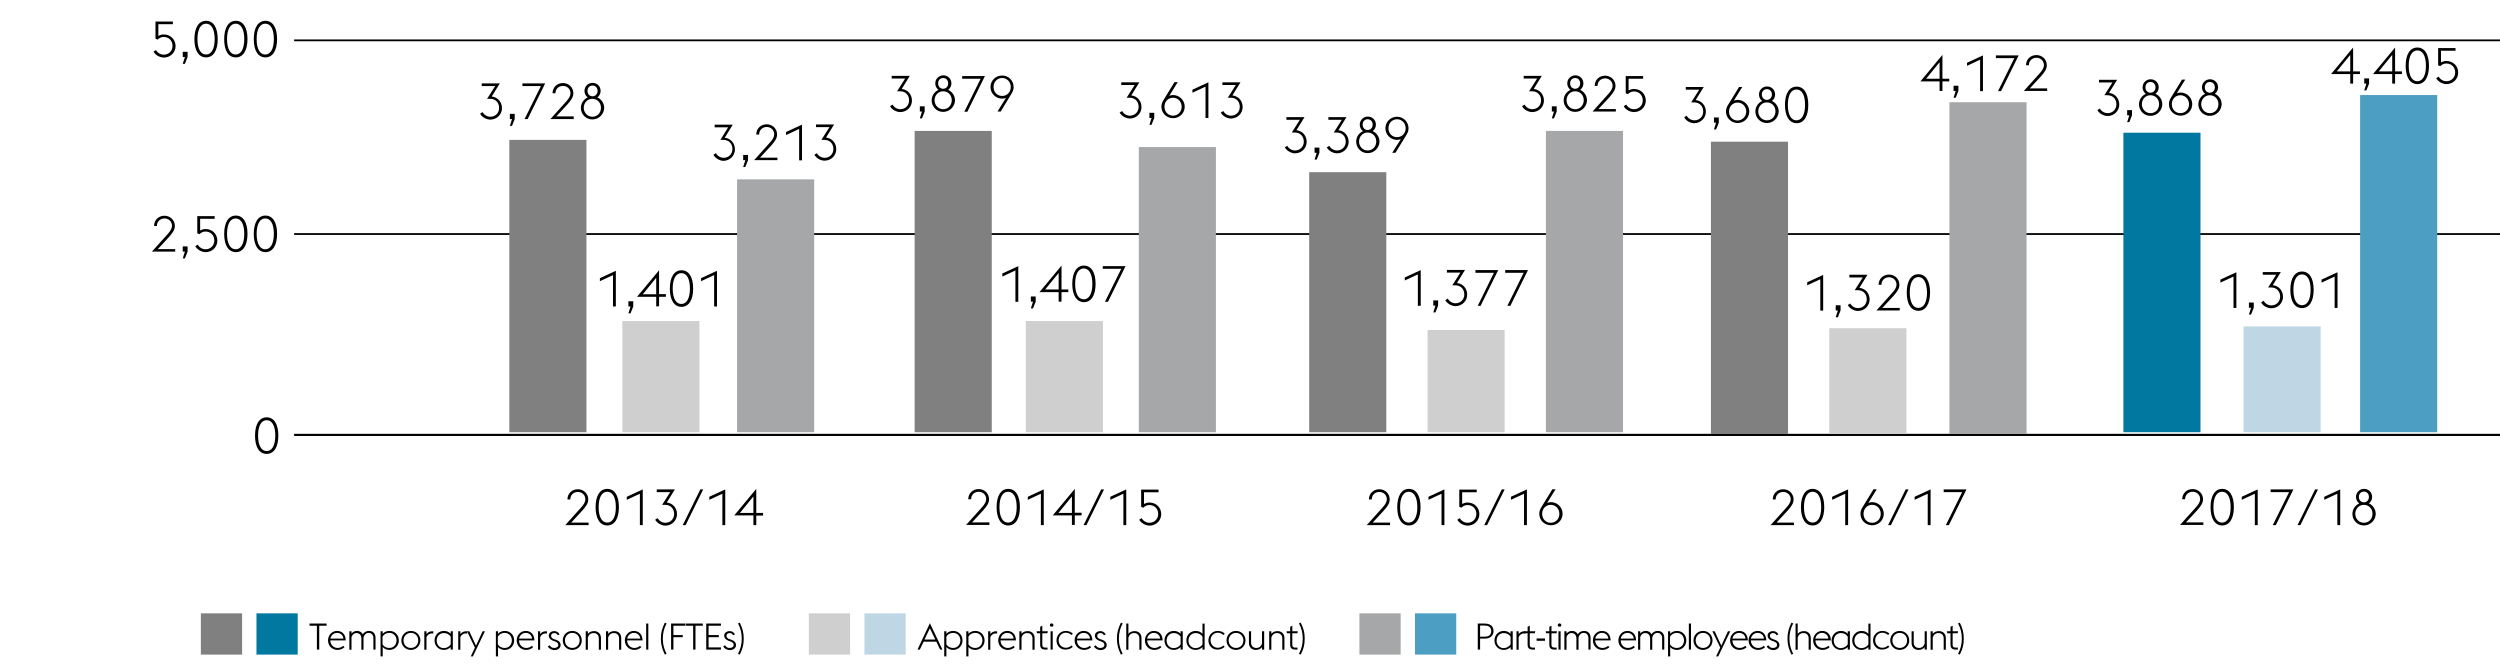 <svg version="1" xmlns="http://www.w3.org/2000/svg" width="1394" height="372" viewBox="0 0 1394 372"><style>.st2{fill:none;stroke:#000}.st4{fill:#4c9ec3}.st6{fill:#cfcfcf}.st7{fill:#a6a7a8}.st8{fill:#00789f}.st13{fill:#bfd7e5}.st24{fill:gray}.st148{display:inline}</style><g id="Grafik"><path class="st2" d="M164 130.5h1230M164 22.5h1230"/><path fill="none" stroke="#000" stroke-width="1.2" d="M164 242.5h1230"/><path class="st6" d="M796 184h43v57h-43z"/><path class="st24" d="M730 96h43v145h-43z"/><path class="st7" d="M862 73h43v168h-43z"/><path class="st6" d="M572 179h43v62h-43z"/><path class="st24" d="M510 73h43v168h-43z"/><path class="st7" d="M635 82h43v159h-43z"/><path class="st6" d="M347 179h43v62h-43z"/><path class="st24" d="M284 78h43v163h-43z"/><path class="st7" d="M411 100h43v141h-43z"/><path class="st6" d="M1020 183h43v59h-43z"/><path class="st7" d="M1087 57h43v185h-43z"/><path class="st24" d="M954 79h43v163h-43z"/><path class="st13" d="M1251 182h43v59h-43z"/><path class="st8" d="M1184 74h43v167h-43z"/><path class="st4" d="M1316 53h43v188h-43z"/><path class="st24" d="M112 342h23v23h-23z"/><path class="st8" d="M143 342h23v23h-23z"/><path class="st6" d="M451 342h23v23h-23z"/><path class="st13" d="M482 342h23v23h-23z"/><path class="st7" d="M758 342h23v23h-23z"/><path class="st4" d="M789 342h23v23h-23z"/></g><g id="EN"><path d="M85.6 28.8l1.4-.9c.7 1.4 2.4 2.6 4.3 2.6 2.7 0 4.9-2 4.9-4.9 0-2.9-2-5-5-5-1.6 0-2.7.9-3.3 1.5l-1.2-.5V12h9.7v1.5h-8.1V20c.8-.4 1.8-.8 2.9-.8 4.2 0 6.7 3.1 6.7 6.5s-2.7 6.4-6.6 6.4c-2.5-.1-4.7-1.5-5.7-3.3zM103.1 31.8h-1.2v-2.9h2.7v2.9l-1.5 3.8h-1.2l1.2-3.8zM108.4 21.8c0-6.5 2.5-10.2 6.5-10.2s6.5 3.6 6.5 10.2c0 6.5-2.5 10.2-6.5 10.2s-6.5-3.6-6.5-10.2zm6.5-8.6c-2.9 0-4.8 3-4.8 8.6s1.9 8.6 4.8 8.6 4.8-3 4.8-8.6-1.9-8.6-4.8-8.6zM125 21.8c0-6.5 2.5-10.2 6.5-10.2s6.5 3.6 6.5 10.2c0 6.5-2.5 10.2-6.5 10.2-4.1 0-6.5-3.6-6.5-10.2zm6.4-8.6c-2.9 0-4.8 3-4.8 8.6s1.9 8.6 4.8 8.6 4.8-3 4.8-8.6-1.9-8.6-4.8-8.6zM141.5 21.8c0-6.5 2.5-10.2 6.5-10.2s6.5 3.6 6.5 10.2c0 6.5-2.5 10.2-6.5 10.2s-6.5-3.6-6.5-10.2zm6.4-8.6c-2.9 0-4.8 3-4.8 8.6s1.9 8.6 4.8 8.6 4.8-3 4.8-8.6-1.8-8.6-4.8-8.6zM97.8 140.3H84.7l8.9-9.9c1.5-1.7 2.3-3.1 2.3-4.5 0-2.4-1.9-4.1-4.2-4.1s-4.2 1.7-4.2 4.1v.1h-1.6c0-3.4 2.6-5.7 5.8-5.7 3.2 0 5.8 2.4 5.8 5.7 0 2.2-1.3 3.9-3.3 6.2l-6.2 6.7h9.7v1.4zM103.1 140.3h-1.2v-2.9h2.7v2.9l-1.5 3.8h-1.2l1.2-3.8zM108.9 137.3l1.4-.9c.7 1.4 2.4 2.6 4.3 2.6 2.7 0 4.9-2 4.9-4.9 0-2.9-2-5-5-5-1.6 0-2.7.9-3.3 1.5l-1.2-.5v-9.6h9.7v1.5h-8.1v6.5c.8-.4 1.8-.8 2.9-.8 4.2 0 6.7 3.1 6.7 6.5s-2.7 6.4-6.6 6.4c-2.4-.1-4.6-1.4-5.7-3.3zM125 130.4c0-6.5 2.5-10.2 6.5-10.2s6.5 3.6 6.5 10.2c0 6.5-2.5 10.2-6.5 10.2-4.1-.1-6.5-3.7-6.5-10.2zm6.4-8.6c-2.9 0-4.8 3-4.8 8.6s1.9 8.6 4.8 8.6 4.8-3 4.8-8.6-1.9-8.6-4.8-8.6zM141.5 130.4c0-6.5 2.5-10.2 6.5-10.2s6.5 3.6 6.5 10.2c0 6.5-2.5 10.2-6.5 10.2-4-.1-6.5-3.7-6.5-10.2zm6.4-8.6c-2.9 0-4.8 3-4.8 8.6s1.9 8.6 4.8 8.6 4.8-3 4.8-8.6-1.8-8.6-4.8-8.6zM142.2 242.9c0-6.5 2.5-10.2 6.5-10.2s6.5 3.6 6.5 10.2c0 6.5-2.5 10.2-6.5 10.2s-6.5-3.6-6.5-10.2zm6.5-8.6c-2.9 0-4.8 3-4.8 8.6s1.9 8.6 4.8 8.6 4.8-3 4.8-8.6-1.9-8.6-4.8-8.6zM176.7 348.9h-4.1v-1.2h9.5v1.2H178v13.3h-1.3v-13.3zM182.9 357.1c0-2.9 2.2-5.3 5-5.3 2.7 0 4.8 1.7 4.9 5.3h-8.6c0 2.3 1.7 4.2 4 4.2 1.4 0 2.4-.5 3.2-1.2l.7.8c-.9.8-2.2 1.5-3.9 1.5-3.1 0-5.3-2.4-5.3-5.3zm1.3-1h7.3c-.2-2.1-1.8-3.2-3.6-3.2s-3.3 1.3-3.7 3.2zM208.2 355.9c0-1.9-1.1-3-2.6-3s-2.5 1-2.9 2.5v6.9h-1.2V356c0-1.9-1.1-3-2.7-3-1.4 0-2.4.9-2.8 2.2v7.1h-1.2V352h1.2v1.3c.8-1.1 2-1.5 3.2-1.5 1.3 0 2.5.7 3.1 1.9.9-1.5 2.3-1.9 3.5-1.9 2.2 0 3.6 1.5 3.6 3.9v6.5h-1.2v-6.3zM212.2 352h1.2v1.4c1-1.1 2.3-1.6 3.8-1.6 3.1 0 5.2 2.4 5.2 5.3s-2.2 5.3-5.2 5.3c-1.5 0-2.8-.5-3.8-1.6v5.2h-1.2v-14zm1.1 3v4.3c.6 1.1 2 2 3.8 2 2.4 0 4-1.9 4-4.2s-1.6-4.2-4-4.2c-1.8 0-3.1.9-3.8 2.1zM223.8 357.1c0-2.9 2.2-5.3 5.3-5.3 3.1 0 5.3 2.4 5.3 5.3s-2.2 5.3-5.3 5.3c-3.1 0-5.3-2.4-5.3-5.3zm9.4 0c0-2.3-1.6-4.2-4.1-4.2-2.4 0-4.1 1.9-4.1 4.2s1.7 4.2 4.1 4.2c2.5 0 4.1-1.9 4.1-4.2zM236.6 352h1.2v1.6c.7-1 1.8-1.6 3.1-1.6.2 0 .5 0 .7.1v1.2c-.3-.1-.5-.1-.8-.1-1.3 0-2.5.8-3 2.1v7h-1.2V352zM251.3 360.8c-1 1-2.3 1.6-3.8 1.6-3.1 0-5.2-2.4-5.2-5.3s2.2-5.3 5.2-5.3c1.5 0 2.8.5 3.8 1.6V352h1.2v10.2h-1.2v-1.4zm0-1.5V355c-.7-1.1-2-2-3.8-2-2.4 0-4 1.9-4 4.2s1.6 4.2 4 4.2c1.9-.1 3.2-1 3.8-2.1zM255.5 352h1.2v1.6c.7-1 1.8-1.6 3.1-1.6.2 0 .5 0 .7.1v1.2c-.3-.1-.5-.1-.8-.1-1.3 0-2.5.8-3 2.1v7h-1.2V352z"/><path d="M264.8 361.1l-4.4-9.1h1.3l3.7 8 3.7-8h1.3l-6.7 14h-1.2l2.3-4.9zM276.5 352h1.2v1.4c1-1.1 2.3-1.6 3.8-1.6 3.1 0 5.2 2.4 5.2 5.3s-2.2 5.3-5.2 5.3c-1.5 0-2.8-.5-3.8-1.6v5.2h-1.2v-14zm1.1 3v4.3c.6 1.1 2 2 3.8 2 2.4 0 4-1.9 4-4.2s-1.6-4.2-4-4.2c-1.8 0-3.1.9-3.8 2.1zM288.1 357.1c0-2.9 2.2-5.3 5-5.3 2.7 0 4.8 1.7 4.9 5.3h-8.6c0 2.3 1.7 4.2 4 4.2 1.4 0 2.4-.5 3.2-1.2l.7.8c-.9.8-2.2 1.5-3.9 1.5-3.1 0-5.3-2.4-5.3-5.3zm1.3-1h7.3c-.2-2.1-1.8-3.2-3.6-3.2s-3.3 1.3-3.7 3.2zM300 352h1.2v1.6c.7-1 1.8-1.6 3.1-1.6.2 0 .5 0 .7.1v1.2c-.3-.1-.5-.1-.8-.1-1.3 0-2.5.8-3 2.1v7H300V352zM305.5 360.4l1-.6c.6 1 1.3 1.5 2.5 1.5 1.3 0 2.3-.6 2.3-1.7 0-1-.6-1.5-2-2l-.9-.3c-1.8-.7-2.4-1.8-2.4-2.9 0-1.4 1.3-2.5 3.1-2.5 1.3 0 2.4.7 2.9 1.9l-1 .4c-.3-.7-1-1.2-1.9-1.2-1 0-1.8.5-1.8 1.5 0 .8.3 1.4 1.7 1.9l1 .3c1.7.6 2.6 1.6 2.6 3 0 1.5-1.3 2.8-3.5 2.8-1.6-.1-3-.8-3.6-2.1zM313.8 357.1c0-2.9 2.2-5.3 5.3-5.3 3.1 0 5.3 2.4 5.3 5.3s-2.2 5.3-5.3 5.3c-3.1 0-5.3-2.4-5.3-5.3zm9.4 0c0-2.3-1.6-4.2-4.1-4.2-2.4 0-4.1 1.9-4.1 4.2s1.7 4.2 4.1 4.2c2.5 0 4.1-1.9 4.1-4.2zM326.6 352h1.2v1.5c.8-1.2 2.2-1.6 3.5-1.6 2.2 0 3.8 1.5 3.8 3.9v6.5h-1.2V356c0-1.9-1.2-3-2.9-3-1.8 0-2.8 1.1-3.2 2.5v6.8h-1.2V352zM337.9 352h1.2v1.5c.8-1.2 2.2-1.6 3.5-1.6 2.2 0 3.8 1.5 3.8 3.9v6.5h-1.2V356c0-1.9-1.2-3-2.9-3-1.8 0-2.8 1.1-3.2 2.5v6.8h-1.2V352zM348.4 357.1c0-2.9 2.2-5.3 5-5.3 2.7 0 4.8 1.7 4.9 5.3h-8.6c0 2.3 1.7 4.2 4 4.2 1.4 0 2.4-.5 3.2-1.2l.7.8c-.9.8-2.2 1.5-3.9 1.5-3.1 0-5.3-2.4-5.3-5.3zm1.3-1h7.3c-.2-2.1-1.8-3.2-3.6-3.2s-3.3 1.3-3.7 3.2zM360.3 347.7h1.2v14.5h-1.2v-14.5zM368.5 356.1c0-3.6.8-5.9 2.2-8.9l1 .4c-1.5 2.9-2.1 5.4-2.1 8.5 0 3.1.6 5.6 2.1 8.5l-1 .4c-1.4-3-2.2-5.3-2.2-8.9zM374.2 347.7h7.9v1.2h-6.6v5.2h5.2v1.2h-5.2v6.9h-1.3v-14.5zM386.5 348.9h-4.1v-1.2h9.5v1.2h-4.1v13.3h-1.3v-13.3zM393.8 347.7h8.2v1.2h-6.9v5.2h5.7v1.2h-5.7v5.7h6.9v1.2h-8.2v-14.5zM403.3 360.4l1-.6c.6 1 1.3 1.5 2.5 1.5 1.3 0 2.3-.6 2.3-1.7 0-1-.6-1.5-2-2l-.9-.3c-1.8-.7-2.4-1.8-2.4-2.9 0-1.4 1.3-2.5 3.1-2.5 1.3 0 2.4.7 2.9 1.9l-1 .4c-.3-.7-1-1.2-1.9-1.2-1 0-1.8.5-1.8 1.5 0 .8.3 1.4 1.7 1.9l1 .3c1.7.6 2.6 1.6 2.6 3 0 1.5-1.3 2.8-3.5 2.8-1.6-.1-3-.8-3.6-2.1zM412.5 365l-1-.4c1.5-2.9 2.1-5.4 2.1-8.5 0-3.1-.6-5.6-2.1-8.5l1-.4c1.5 3.1 2.2 5.3 2.2 8.9 0 3.6-.7 5.9-2.2 8.9z"/><g><path d="M518.5 347.5l7 14.7h-1.3l-2.1-4.4H515l-2.1 4.4h-1.3l6.9-14.7zm-3 9.1h6l-3-6.3-3 6.3zM526.5 352h1.2v1.4c1-1.1 2.3-1.6 3.8-1.6 3.1 0 5.2 2.4 5.2 5.3s-2.2 5.3-5.2 5.3c-1.5 0-2.8-.5-3.8-1.6v5.2h-1.2v-14zm1.2 3v4.3c.6 1.1 2 2 3.8 2 2.4 0 4-1.9 4-4.2s-1.6-4.2-4-4.2c-1.8 0-3.2.9-3.8 2.1zM538.8 352h1.2v1.4c1-1.1 2.3-1.6 3.8-1.6 3.1 0 5.2 2.4 5.2 5.3s-2.2 5.3-5.2 5.3c-1.5 0-2.8-.5-3.8-1.6v5.2h-1.2v-14zm1.2 3v4.3c.6 1.1 2 2 3.8 2 2.4 0 4-1.9 4-4.2s-1.6-4.2-4-4.2c-1.9 0-3.2.9-3.8 2.1zM551 352h1.2v1.6c.7-1 1.8-1.6 3.1-1.6.2 0 .5 0 .7.1v1.2c-.3-.1-.5-.1-.8-.1-1.3 0-2.5.8-3 2.1v7H551V352zM556.6 357.1c0-2.9 2.2-5.3 5-5.3 2.7 0 4.8 1.7 4.9 5.3h-8.6c0 2.3 1.7 4.2 4 4.2 1.4 0 2.4-.5 3.2-1.2l.7.8c-.9.8-2.2 1.5-3.9 1.5-3.1 0-5.3-2.4-5.3-5.3zm1.3-1h7.3c-.2-2.1-1.8-3.2-3.6-3.2s-3.3 1.3-3.7 3.2zM568.4 352h1.2v1.5c.8-1.2 2.2-1.6 3.5-1.6 2.2 0 3.8 1.5 3.8 3.9v6.5h-1.2V356c0-1.9-1.2-3-2.9-3-1.8 0-2.8 1.1-3.2 2.5v6.8h-1.2V352zM578 352h2v-2.5l1.2-.6v3.1h3.1l-.3 1.1h-2.8v6.4c0 1.1.4 1.6 1.7 1.6h1.2v1.1h-1.3c-1.8 0-2.8-.8-2.8-2.7v-6.4h-1.8l-.2-1.1zM585.4 348.6c0-.6.5-1 1-1 .6 0 1 .5 1 1 0 .3-.2.7-.5.8h-1.1c-.2-.2-.4-.5-.4-.8zm.4 3.4h1.2v10.2h-1.2V352zM589.1 357.1c0-2.9 2.2-5.3 5.2-5.3 1.8 0 3.1.7 3.9 1.5l-.7.8c-.8-.7-1.8-1.3-3.2-1.3-2.3 0-4 1.9-4 4.2s1.7 4.2 4 4.2c1.4 0 2.4-.6 3.2-1.3l.7.8c-.9.8-2.2 1.5-3.9 1.5-3.1.2-5.2-2.2-5.2-5.1zM599.2 357.1c0-2.9 2.2-5.3 5-5.3 2.7 0 4.8 1.7 4.9 5.3h-8.6c0 2.3 1.7 4.2 4 4.2 1.4 0 2.4-.5 3.2-1.2l.7.8c-.9.8-2.2 1.5-3.9 1.5-3.1 0-5.3-2.4-5.3-5.3zm1.3-1h7.3c-.2-2.1-1.8-3.2-3.6-3.2s-3.3 1.3-3.7 3.2zM610 360.4l1-.6c.6 1 1.3 1.5 2.5 1.5 1.3 0 2.3-.6 2.3-1.7 0-1-.6-1.5-2-2l-.9-.3c-1.8-.7-2.4-1.8-2.4-2.9 0-1.4 1.3-2.5 3.1-2.5 1.3 0 2.4.7 2.9 1.9l-1 .4c-.3-.7-1-1.2-1.9-1.2-1 0-1.8.5-1.8 1.5 0 .8.3 1.4 1.7 1.9l1 .3c1.7.6 2.6 1.6 2.6 3 0 1.5-1.3 2.8-3.5 2.8-1.6-.1-3-.8-3.6-2.1zM622.8 356.1c0-3.6.8-5.9 2.2-8.9l1 .4c-1.5 2.9-2.1 5.4-2.1 8.5 0 3.1.6 5.6 2.1 8.5l-1 .4c-1.4-3-2.2-5.3-2.2-8.9zM628 347.7h1.2v5.8c.8-1.2 2.2-1.6 3.5-1.6 2.2 0 3.8 1.5 3.8 3.9v6.5h-1.2V356c0-1.9-1.2-3-2.9-3-1.8 0-2.8 1.1-3.2 2.5v6.8H628v-14.6zM638.4 357.1c0-2.9 2.2-5.3 5-5.3 2.7 0 4.8 1.7 4.9 5.3h-8.6c0 2.3 1.7 4.2 4 4.2 1.4 0 2.4-.5 3.2-1.2l.7.8c-.9.8-2.2 1.5-3.9 1.5-3.2 0-5.3-2.4-5.3-5.3zm1.2-1h7.3c-.2-2.1-1.8-3.2-3.6-3.2-1.7 0-3.3 1.3-3.7 3.2zM658.3 360.8c-1 1-2.3 1.6-3.8 1.6-3.1 0-5.2-2.4-5.2-5.3s2.2-5.3 5.2-5.3c1.5 0 2.8.5 3.8 1.6V352h1.2v10.2h-1.2v-1.4zm0-1.5V355c-.7-1.1-2-2-3.8-2-2.4 0-4 1.9-4 4.2s1.6 4.2 4 4.2c1.9-.1 3.2-1 3.8-2.1zM670.5 360.8c-1 1-2.3 1.6-3.8 1.6-3.1 0-5.2-2.4-5.2-5.3s2.2-5.3 5.2-5.3c1.5 0 2.8.5 3.8 1.6v-5.7h1.2v14.5h-1.2v-1.4zm0-1.5V355c-.7-1.1-2-2-3.8-2-2.4 0-4 1.9-4 4.2s1.6 4.2 4 4.2c1.9-.1 3.2-1 3.8-2.1zM673.8 357.1c0-2.9 2.2-5.3 5.2-5.3 1.8 0 3.1.7 3.9 1.5l-.7.8c-.8-.7-1.8-1.3-3.2-1.3-2.3 0-4 1.9-4 4.2s1.7 4.2 4 4.2c1.4 0 2.4-.6 3.2-1.3l.7.8c-.9.8-2.2 1.5-3.9 1.5-3 .2-5.2-2.2-5.2-5.1zM683.9 357.1c0-2.9 2.2-5.3 5.3-5.3 3.1 0 5.3 2.4 5.3 5.3s-2.2 5.3-5.3 5.3c-3.1 0-5.3-2.4-5.3-5.3zm9.4 0c0-2.3-1.6-4.2-4.1-4.2-2.4 0-4.1 1.9-4.1 4.2s1.7 4.2 4.1 4.2c2.5 0 4.1-1.9 4.1-4.2zM703.7 360.8c-.8 1.2-2.2 1.6-3.5 1.6-2.2 0-3.8-1.5-3.8-3.9V352h1.2v6.3c0 1.9 1.2 3 2.9 3s2.8-1 3.2-2.5V352h1.2v10.2h-1.2v-1.4zM707.7 352h1.2v1.5c.8-1.2 2.2-1.6 3.5-1.6 2.2 0 3.8 1.5 3.8 3.9v6.5H715V356c0-1.9-1.2-3-2.9-3-1.8 0-2.8 1.1-3.2 2.5v6.8h-1.2V352zM717.4 352h2v-2.5l1.2-.6v3.1h3.1l-.3 1.1h-2.8v6.4c0 1.1.4 1.6 1.7 1.6h1.2v1.1h-1.3c-1.8 0-2.8-.8-2.8-2.7v-6.4h-1.8l-.2-1.1zM725.3 365l-1-.4c1.5-2.9 2.1-5.4 2.1-8.5 0-3.1-.6-5.6-2.1-8.5l1-.4c1.5 3.1 2.2 5.3 2.2 8.9 0 3.6-.7 5.9-2.2 8.9z"/></g><g><path d="M824 347.7h3.8c3.2 0 5 1.5 5 4.2 0 2.6-1.9 4.2-5 4.2h-2.5v6.1H824v-14.5zm3.8 7.3c2.5 0 3.7-1.1 3.7-3.1s-1.2-3.1-3.7-3.1h-2.5v6.2h2.5zM842.3 360.8c-1 1-2.3 1.6-3.8 1.6-3.1 0-5.2-2.4-5.2-5.3s2.2-5.3 5.2-5.3c1.5 0 2.8.5 3.8 1.6V352h1.2v10.2h-1.2v-1.4zm0-1.5V355c-.7-1.1-2-2-3.8-2-2.4 0-4 1.9-4 4.2s1.6 4.2 4 4.2c1.8-.1 3.1-1 3.8-2.1zM845.6 352h1.2v1.6c.7-1 1.8-1.6 3.1-1.6.2 0 .5 0 .7.1v1.2c-.3-.1-.5-.1-.8-.1-1.3 0-2.5.8-3 2.1v7h-1.2V352z"/><path d="M849.8 352h2v-2.5l1.2-.6v3.1h3.1l-.3 1.1H853v6.4c0 1.1.4 1.6 1.7 1.6h1.2v1.1h-1.3c-1.8 0-2.8-.8-2.8-2.7v-6.4H850l-.2-1.1zM856.8 356h4.7v1.3h-4.7V356zM861.9 352h2v-2.5l1.2-.6v3.1h3.1l-.3 1.1h-2.8v6.4c0 1.1.4 1.6 1.7 1.6h1.2v1.1h-1.3c-1.8 0-2.8-.8-2.8-2.7v-6.4h-1.8l-.2-1.1zM868.6 348.6c0-.6.5-1 1-1 .6 0 1 .5 1 1 0 .3-.2.7-.5.8H869c-.2-.2-.4-.5-.4-.8zm.4 3.4h1.2v10.2H869V352zM885.7 355.9c0-1.9-1.1-3-2.6-3s-2.5 1-2.9 2.5v6.9H879V356c0-1.9-1.1-3-2.7-3-1.4 0-2.4.9-2.8 2.2v7.1h-1.2V352h1.2v1.3c.8-1.1 2-1.5 3.2-1.5 1.3 0 2.5.7 3.1 1.9.9-1.5 2.3-1.9 3.5-1.9 2.2 0 3.6 1.5 3.6 3.9v6.5h-1.2v-6.3zM888.2 357.1c0-2.9 2.2-5.3 5-5.3 2.7 0 4.8 1.7 4.9 5.3h-8.6c0 2.3 1.7 4.2 4 4.2 1.4 0 2.4-.5 3.2-1.2l.7.8c-.9.8-2.2 1.5-3.9 1.5-3.1 0-5.3-2.4-5.3-5.3zm1.3-1h7.3c-.2-2.1-1.8-3.2-3.6-3.2s-3.3 1.3-3.7 3.2zM902.4 357.1c0-2.9 2.2-5.3 5-5.3 2.7 0 4.8 1.7 4.9 5.3h-8.6c0 2.3 1.7 4.2 4 4.2 1.4 0 2.4-.5 3.2-1.2l.7.8c-.9.8-2.2 1.5-3.9 1.5-3.1 0-5.3-2.4-5.3-5.3zm1.3-1h7.3c-.2-2.1-1.8-3.2-3.6-3.2s-3.3 1.3-3.7 3.2zM926.8 355.9c0-1.9-1.1-3-2.6-3s-2.5 1-2.9 2.5v6.9h-1.2V356c0-1.9-1.1-3-2.7-3-1.4 0-2.4.9-2.8 2.2v7.1h-1.2V352h1.2v1.3c.8-1.1 2-1.5 3.2-1.5 1.3 0 2.5.7 3.1 1.9.9-1.5 2.3-1.9 3.5-1.9 2.2 0 3.6 1.5 3.6 3.9v6.5h-1.2v-6.3zM930.1 352h1.2v1.4c1-1.1 2.3-1.6 3.8-1.6 3.1 0 5.2 2.4 5.2 5.3s-2.2 5.3-5.2 5.3c-1.5 0-2.8-.5-3.8-1.6v5.2h-1.2v-14zm1.1 3v4.3c.6 1.1 2 2 3.8 2 2.4 0 4-1.9 4-4.2s-1.6-4.2-4-4.2c-1.8 0-3.1.9-3.8 2.1zM941.7 347.7h1.2v14.5h-1.2v-14.5zM944.3 357.1c0-2.9 2.2-5.3 5.3-5.3 3.1 0 5.3 2.4 5.3 5.3s-2.2 5.3-5.3 5.3c-3.1 0-5.3-2.4-5.3-5.3zm9.4 0c0-2.3-1.6-4.2-4.1-4.2-2.4 0-4.1 1.9-4.1 4.2s1.7 4.2 4.1 4.2c2.5 0 4.1-1.9 4.1-4.2zM959.2 361.1l-4.4-9.1h1.3l3.7 8 3.7-8h1.3l-6.7 14h-1.2l2.3-4.9zM964.7 357.1c0-2.9 2.2-5.3 5-5.3 2.7 0 4.8 1.7 4.9 5.3H966c0 2.3 1.7 4.2 4 4.2 1.4 0 2.4-.5 3.2-1.2l.7.8c-.9.8-2.2 1.5-3.9 1.5-3.2 0-5.3-2.4-5.3-5.3zm1.3-1h7.3c-.2-2.1-1.8-3.2-3.6-3.2s-3.4 1.3-3.7 3.2zM975 357.1c0-2.9 2.2-5.3 5-5.3 2.7 0 4.8 1.7 4.9 5.3h-8.6c0 2.3 1.7 4.2 4 4.2 1.4 0 2.4-.5 3.2-1.2l.7.8c-.9.8-2.2 1.5-3.9 1.5-3.1 0-5.3-2.4-5.3-5.3zm1.3-1h7.3c-.2-2.1-1.8-3.2-3.6-3.2s-3.3 1.3-3.7 3.2zM985.1 360.4l1-.6c.6 1 1.3 1.5 2.5 1.5 1.3 0 2.3-.6 2.3-1.7 0-1-.6-1.5-2-2l-.9-.3c-1.8-.7-2.4-1.8-2.4-2.9 0-1.4 1.3-2.5 3.1-2.5 1.3 0 2.4.7 2.9 1.9l-1 .4c-.3-.7-1-1.2-1.9-1.2-1 0-1.8.5-1.8 1.5 0 .8.3 1.4 1.7 1.9l1 .3c1.7.6 2.6 1.6 2.6 3 0 1.5-1.3 2.8-3.5 2.8-1.6-.1-3-.8-3.6-2.1zM996.7 356.1c0-3.6.8-5.9 2.2-8.9l1 .4c-1.5 2.9-2.1 5.4-2.1 8.5 0 3.1.6 5.6 2.1 8.5l-1 .4c-1.4-3-2.2-5.3-2.2-8.9zM1001.2 347.7h1.2v5.8c.8-1.2 2.2-1.6 3.5-1.6 2.2 0 3.8 1.5 3.8 3.9v6.5h-1.2V356c0-1.9-1.2-3-2.9-3-1.8 0-2.8 1.1-3.2 2.5v6.8h-1.2v-14.6zM1011 357.1c0-2.9 2.2-5.3 5-5.3 2.7 0 4.8 1.7 4.9 5.3h-8.6c0 2.3 1.7 4.2 4 4.2 1.4 0 2.4-.5 3.2-1.2l.7.8c-.9.8-2.2 1.5-3.9 1.5-3.2 0-5.3-2.4-5.3-5.3zm1.2-1h7.3c-.2-2.1-1.8-3.2-3.6-3.2s-3.3 1.3-3.7 3.2zM1030.3 360.8c-1 1-2.3 1.6-3.8 1.6-3.1 0-5.2-2.4-5.2-5.3s2.2-5.3 5.2-5.3c1.5 0 2.8.5 3.8 1.6V352h1.2v10.2h-1.2v-1.4zm0-1.5V355c-.7-1.1-2-2-3.8-2-2.4 0-4 1.9-4 4.2s1.6 4.2 4 4.2c1.8-.1 3.1-1 3.8-2.1zM1041.8 360.8c-1 1-2.3 1.6-3.8 1.6-3.1 0-5.2-2.4-5.2-5.3s2.2-5.3 5.2-5.3c1.5 0 2.8.5 3.8 1.6v-5.7h1.2v14.5h-1.2v-1.4zm0-1.5V355c-.7-1.1-2-2-3.8-2-2.4 0-4 1.9-4 4.2s1.6 4.2 4 4.2c1.9-.1 3.2-1 3.8-2.1zM1044.4 357.1c0-2.9 2.2-5.3 5.2-5.3 1.8 0 3.1.7 3.9 1.5l-.7.8c-.8-.7-1.8-1.3-3.2-1.3-2.3 0-4 1.9-4 4.2s1.7 4.2 4 4.2c1.4 0 2.4-.6 3.2-1.3l.7.8c-.9.8-2.2 1.5-3.9 1.5-3 .2-5.2-2.2-5.2-5.1zM1054 357.1c0-2.9 2.2-5.3 5.3-5.3 3.1 0 5.3 2.4 5.3 5.3s-2.2 5.3-5.3 5.3c-3.1 0-5.3-2.4-5.3-5.3zm9.4 0c0-2.3-1.6-4.2-4.1-4.2-2.4 0-4.1 1.9-4.1 4.2s1.7 4.2 4.1 4.2c2.5 0 4.1-1.9 4.1-4.2zM1073.2 360.8c-.8 1.2-2.2 1.6-3.5 1.6-2.2 0-3.8-1.5-3.8-3.9V352h1.2v6.3c0 1.9 1.2 3 2.9 3s2.8-1 3.2-2.5V352h1.2v10.2h-1.2v-1.4zM1076.5 352h1.2v1.5c.8-1.2 2.2-1.6 3.5-1.6 2.2 0 3.8 1.5 3.8 3.9v6.5h-1.2V356c0-1.9-1.2-3-2.9-3-1.8 0-2.8 1.1-3.2 2.5v6.8h-1.2V352zM1085.6 352h2v-2.5l1.2-.6v3.1h3.1l-.3 1.1h-2.8v6.4c0 1.1.4 1.6 1.7 1.6h1.2v1.1h-1.3c-1.8 0-2.8-.8-2.8-2.7v-6.4h-1.8l-.2-1.1z"/><path d="M1092.8 365l-1-.4c1.5-2.9 2.1-5.4 2.1-8.5 0-3.1-.6-5.6-2.1-8.5l1-.4c1.5 3.1 2.2 5.3 2.2 8.9 0 3.6-.7 5.9-2.2 8.9z"/></g><g><path d="M775.2 292.8h-13.1l8.9-9.9c1.5-1.7 2.3-3.1 2.3-4.5 0-2.4-1.9-4.1-4.2-4.1s-4.2 1.7-4.2 4.1v.1h-1.6c0-3.4 2.6-5.7 5.8-5.7 3.2 0 5.8 2.4 5.8 5.7 0 2.2-1.3 3.9-3.3 6.2l-6.2 6.7h9.7v1.4zM779.1 282.8c0-6.5 2.5-10.2 6.5-10.2s6.5 3.6 6.5 10.2c0 6.5-2.5 10.2-6.5 10.2s-6.5-3.7-6.5-10.2zm6.4-8.6c-2.9 0-4.8 3-4.8 8.6s1.9 8.6 4.8 8.6 4.8-3 4.8-8.6-1.9-8.6-4.8-8.6zM803.8 275.3l-7.3 3.4V277l8.9-4.1v19.9h-1.6v-17.5zM812.6 289.8l1.4-.9c.7 1.4 2.4 2.6 4.3 2.6 2.7 0 4.9-2 4.9-4.9 0-2.9-2-5-5-5-1.6 0-2.7.9-3.3 1.5l-1.2-.5V273h9.7v1.5h-8.1v6.5c.8-.4 1.8-.8 2.9-.8 4.2 0 6.7 3.1 6.7 6.5s-2.7 6.4-6.6 6.4c-2.5-.1-4.7-1.5-5.7-3.3zM837.4 272.9h1.6l-9.8 19.9h-1.6l9.8-19.9zM849.8 275.3l-7.3 3.4V277l8.9-4.1v19.9h-1.6v-17.5zM858.3 286.5c0-1.3.4-2.5 1.1-3.6l6.2-10.1h1.8l-4.7 7.6c.6-.2 1.3-.4 2.1-.4 3.6 0 6.5 2.9 6.5 6.5s-2.9 6.4-6.5 6.4-6.5-2.8-6.5-6.4zm11.2 0c0-2.7-2-5-4.8-5s-4.8 2.2-4.8 5 2 5 4.8 5 4.8-2.2 4.8-5z"/></g><g><path d="M551.8 292.7h-13.1l8.9-9.9c1.5-1.7 2.3-3.1 2.3-4.5 0-2.4-1.9-4.1-4.2-4.1s-4.2 1.7-4.2 4.1v.1h-1.6c0-3.4 2.6-5.7 5.8-5.7 3.2 0 5.8 2.4 5.8 5.7 0 2.2-1.3 3.9-3.3 6.2l-6.2 6.7h9.7v1.4zM555.7 282.8c0-6.5 2.5-10.2 6.5-10.2s6.5 3.6 6.5 10.2c0 6.5-2.5 10.2-6.5 10.2s-6.5-3.7-6.5-10.2zm6.4-8.6c-2.9 0-4.8 3-4.8 8.6s1.9 8.6 4.8 8.6 4.8-3 4.8-8.6-1.8-8.6-4.8-8.6zM580.4 275.3l-7.3 3.4V277l8.9-4.1v19.9h-1.6v-17.5zM597.7 287.4H587l12.3-14.8v13.3h3.8v1.5h-3.8v5.3h-1.6v-5.3zm0-10.6l-7.5 9.2h7.5v-9.2zM614 272.9h1.6l-9.8 19.9h-1.6l9.8-19.9zM626.4 275.3l-7.3 3.4V277l8.9-4.1v19.9h-1.6v-17.5zM635.2 289.8l1.4-.9c.7 1.4 2.4 2.6 4.3 2.6 2.7 0 4.9-2 4.9-4.9 0-2.9-2-5-5-5-1.6 0-2.7.9-3.3 1.5l-1.2-.5V273h9.7v1.5h-8.1v6.5c.8-.4 1.8-.8 2.9-.8 4.2 0 6.7 3.1 6.7 6.5s-2.7 6.4-6.6 6.4c-2.4-.1-4.6-1.5-5.7-3.3z"/></g><g><path d="M328.3 292.8h-13.1l8.9-9.9c1.5-1.7 2.3-3.1 2.3-4.5 0-2.4-1.9-4.1-4.2-4.1s-4.2 1.7-4.2 4.1v.1h-1.6c0-3.4 2.6-5.7 5.8-5.7 3.2 0 5.8 2.4 5.8 5.7 0 2.2-1.3 3.9-3.3 6.2l-6.2 6.7h9.7v1.4zM332.1 282.8c0-6.5 2.5-10.2 6.5-10.2s6.5 3.6 6.5 10.2c0 6.5-2.5 10.2-6.5 10.2s-6.5-3.7-6.5-10.2zm6.5-8.6c-2.9 0-4.8 3-4.8 8.6s1.9 8.6 4.8 8.6 4.8-3 4.8-8.6-1.9-8.6-4.8-8.6zM356.8 275.3l-7.3 3.4V277l8.9-4.1v19.9h-1.6v-17.5zM365.3 289.8l1.4-.9c.7 1.4 2.4 2.6 4.3 2.6 2.7 0 4.9-2 4.9-4.9 0-3-2-5.1-5-5.1h-1.7l4.5-7.1h-7.5v-1.5h10.1s-3.7 6-4.5 7.3c3.6.4 5.7 3.3 5.7 6.5 0 3.4-2.7 6.4-6.6 6.4-2.3-.1-4.5-1.5-5.6-3.3zM390.5 272.9h1.6l-9.8 19.9h-1.6l9.8-19.9zM402.8 275.3l-7.3 3.4V277l8.9-4.1v19.9h-1.6v-17.5zM420.1 287.4h-10.7l12.3-14.8V286h3.8v1.5h-3.8v5.3h-1.6v-5.4zm0-10.6l-7.5 9.2h7.5v-9.2z"/></g><g><path d="M1000.4 292.8h-13.1l8.9-9.9c1.5-1.7 2.3-3.1 2.3-4.5 0-2.4-1.9-4.1-4.2-4.1s-4.2 1.7-4.2 4.1v.1h-1.6c0-3.4 2.6-5.7 5.8-5.7 3.2 0 5.8 2.4 5.8 5.7 0 2.2-1.3 3.9-3.3 6.2l-6.2 6.7h9.7v1.4zM1004.2 282.8c0-6.5 2.5-10.2 6.5-10.2s6.5 3.6 6.5 10.2c0 6.5-2.5 10.2-6.5 10.2s-6.5-3.7-6.5-10.2zm6.5-8.6c-2.9 0-4.8 3-4.8 8.6s1.9 8.6 4.8 8.6 4.8-3 4.8-8.6-1.9-8.6-4.8-8.6zM1028.9 275.3l-7.3 3.4V277l8.9-4.1v19.9h-1.6v-17.5zM1037.4 286.5c0-1.3.4-2.5 1.1-3.6l6.2-10.1h1.8l-4.7 7.6c.6-.2 1.3-.4 2.1-.4 3.6 0 6.5 2.9 6.5 6.5s-2.9 6.4-6.5 6.4-6.5-2.8-6.5-6.4zm11.3 0c0-2.7-2-5-4.8-5s-4.8 2.2-4.8 5 2 5 4.8 5 4.8-2.2 4.8-5zM1062.6 272.9h1.6l-9.8 19.9h-1.6l9.8-19.9zM1074.9 275.3l-7.3 3.4V277l8.9-4.1v19.9h-1.6v-17.5zM1094.1 274.4h-10.3v-1.5h12.7l-9.8 19.9h-1.7l9.1-18.4z"/></g><g><path d="M1228.7 292.7h-13.1l8.9-9.9c1.5-1.7 2.3-3.1 2.3-4.5 0-2.4-1.9-4.1-4.2-4.1s-4.2 1.7-4.2 4.1v.1h-1.6c0-3.4 2.6-5.7 5.8-5.7 3.2 0 5.8 2.4 5.8 5.7 0 2.2-1.3 3.9-3.3 6.2l-6.2 6.7h9.7v1.4zM1232.6 282.8c0-6.5 2.5-10.2 6.5-10.2s6.5 3.6 6.5 10.2c0 6.5-2.5 10.2-6.5 10.2s-6.5-3.7-6.5-10.2zm6.4-8.6c-2.9 0-4.8 3-4.8 8.6s1.9 8.6 4.8 8.6 4.8-3 4.8-8.6-1.8-8.6-4.8-8.6zM1257.3 275.3l-7.3 3.4V277l8.9-4.1v19.9h-1.6v-17.5zM1276.4 274.4h-10.3v-1.5h12.7l-9.8 19.9h-1.7l9.1-18.4zM1290.9 272.9h1.6l-9.8 19.9h-1.6l9.8-19.9zM1303.3 275.3l-7.3 3.4V277l8.9-4.1v19.9h-1.6v-17.5zM1318.1 293c-3.6 0-6.4-2.9-6.4-6.4 0-2.6 1.5-4.8 3.8-5.9-1.1-.8-1.8-2.1-1.8-3.6 0-2.5 2-4.5 4.5-4.5s4.5 1.9 4.5 4.5c0 1.5-.7 2.8-1.8 3.6 2.2 1 3.8 3.2 3.8 5.9-.1 3.5-3 6.4-6.6 6.4zm0-1.5c2.8 0 4.8-2.2 4.8-5s-2-5-4.8-5-4.8 2.3-4.8 5 2 5 4.8 5zm.1-11.4c1.7-.1 2.7-1.4 2.7-3 0-1.7-1.1-3-2.8-3-1.7 0-2.8 1.3-2.8 3 0 1.6 1 2.9 2.7 3h.2z"/></g><g><path d="M1310.5 41.3h-10.7l12.3-14.8v13.3h3.8v1.5h-3.8v5.3h-1.6v-5.3zm0-10.7l-7.5 9.2h7.5v-9.2zM1319.5 46.6h-1.2v-2.9h2.7v2.9l-1.5 3.8h-1.2l1.2-3.8zM1333.9 41.3h-10.7l12.3-14.8v13.3h3.8v1.5h-3.8v5.3h-1.6v-5.3zm0-10.7l-7.5 9.2h7.5v-9.2zM1341.4 36.7c0-6.5 2.5-10.2 6.5-10.2s6.5 3.6 6.5 10.2c0 6.5-2.5 10.2-6.5 10.2-4-.1-6.5-3.7-6.5-10.2zm6.5-8.6c-2.9 0-4.8 3-4.8 8.6s1.9 8.6 4.8 8.6 4.8-3 4.8-8.6-1.9-8.6-4.8-8.6zM1358.4 43.6l1.4-.9c.7 1.4 2.4 2.6 4.3 2.6 2.7 0 4.9-2 4.9-4.9 0-2.9-2-5-5-5-1.6 0-2.7.9-3.3 1.5l-1.2-.5v-9.6h9.7v1.5h-8.1v6.5c.8-.4 1.8-.8 2.9-.8 4.2 0 6.7 3.1 6.7 6.5s-2.7 6.4-6.6 6.4c-2.4-.1-4.6-1.4-5.7-3.3z"/></g><g><path d="M848.7 59.2l1.4-.9c.7 1.4 2.4 2.6 4.3 2.6 2.7 0 4.9-2 4.9-4.9 0-3-2-5.1-5-5.1h-1.7l4.5-7.1h-7.5v-1.5h10.1s-3.7 6-4.5 7.3c3.6.4 5.7 3.3 5.7 6.5 0 3.4-2.7 6.4-6.6 6.4-2.4-.1-4.6-1.4-5.6-3.3zM866.5 62.2h-1.2v-2.9h2.7v2.9l-1.5 3.8h-1.2l1.2-3.8zM878.3 62.4c-3.6 0-6.4-2.9-6.4-6.4 0-2.6 1.5-4.8 3.8-5.9-1.1-.8-1.8-2.1-1.8-3.6 0-2.5 2-4.5 4.5-4.5s4.5 1.9 4.5 4.5c0 1.5-.7 2.8-1.8 3.6 2.2 1 3.8 3.2 3.8 5.9-.1 3.5-3 6.4-6.6 6.4zm0-1.5c2.8 0 4.8-2.2 4.8-5s-2-5-4.8-5-4.8 2.3-4.8 5 2 5 4.8 5zm.1-11.4c1.7-.1 2.7-1.4 2.7-3 0-1.7-1.1-3-2.8-3-1.7 0-2.8 1.3-2.8 3 0 1.6 1 2.9 2.7 3h.2zM901.1 62.2H888l8.9-9.9c1.5-1.7 2.3-3.1 2.3-4.5 0-2.4-1.9-4.1-4.2-4.1s-4.2 1.7-4.2 4.1v.1h-1.6c0-3.4 2.6-5.7 5.8-5.7 3.2 0 5.8 2.4 5.8 5.7 0 2.2-1.3 3.9-3.3 6.2l-6.2 6.7h9.7v1.4zM905.4 59.2l1.4-.9c.7 1.4 2.4 2.6 4.3 2.6 2.7 0 4.9-2 4.9-4.9 0-2.9-2-5-5-5-1.6 0-2.7.9-3.3 1.5l-1.2-.5v-9.6h9.7v1.5h-8.1v6.5c.8-.4 1.8-.8 2.9-.8 4.2 0 6.7 3.1 6.7 6.5s-2.7 6.4-6.6 6.4c-2.5-.1-4.7-1.4-5.7-3.3z"/></g><g><path d="M790.6 153l-7.3 3.4v-1.7l8.9-4.1v19.9h-1.6V153zM800.4 170.4h-1.2v-2.9h2.7v2.9l-1.5 3.8h-1.2l1.2-3.8zM805.9 167.4l1.4-.9c.7 1.4 2.4 2.6 4.3 2.6 2.7 0 4.9-2 4.9-4.9 0-3-2-5.1-5-5.1h-1.7l4.5-7.1h-7.5v-1.5h10.1s-3.7 6-4.5 7.3c3.6.4 5.7 3.3 5.7 6.5 0 3.4-2.7 6.4-6.6 6.4-2.3-.1-4.5-1.4-5.6-3.3zM833 152.1h-10.3v-1.5h12.7l-9.8 19.9H824l9-18.4zM849.6 152.1h-10.3v-1.5H852l-9.8 19.9h-1.7l9.1-18.4z"/></g><g><path d="M716.4 82.2l1.4-.9c.7 1.4 2.4 2.6 4.3 2.6 2.7 0 4.9-2 4.9-4.9 0-3-2-5.1-5-5.1h-1.7l4.5-7.1h-7.5v-1.5h10.1s-3.7 6-4.5 7.3c3.6.4 5.7 3.3 5.7 6.5 0 3.4-2.7 6.4-6.6 6.4-2.3-.1-4.5-1.5-5.6-3.3zM734.2 85.2H733v-2.9h2.7v2.9l-1.5 3.8H733l1.2-3.8zM739.8 82.2l1.4-.9c.7 1.4 2.4 2.6 4.3 2.6 2.7 0 4.9-2 4.9-4.9 0-3-2-5.1-5-5.1h-1.7l4.5-7.1h-7.5v-1.5h10.1s-3.7 6-4.5 7.3c3.6.4 5.7 3.3 5.7 6.5 0 3.4-2.7 6.4-6.6 6.4-2.3-.1-4.6-1.5-5.6-3.3zM762.6 85.4c-3.6 0-6.4-2.9-6.4-6.4 0-2.6 1.5-4.8 3.8-5.9-1.1-.8-1.8-2.1-1.8-3.6 0-2.5 2-4.5 4.5-4.5s4.5 1.9 4.5 4.5c0 1.5-.7 2.8-1.8 3.6 2.2 1 3.8 3.2 3.8 5.9-.1 3.5-3 6.4-6.6 6.4zm0-1.5c2.8 0 4.8-2.2 4.8-5s-2-5-4.8-5-4.8 2.3-4.8 5 2 5 4.8 5zm.1-11.4c1.7-.1 2.7-1.4 2.7-3 0-1.7-1.1-3-2.8-3-1.7 0-2.8 1.3-2.8 3 0 1.6 1 2.9 2.7 3h.2zM781.1 77.6c-.6.2-1.3.4-2.1.4-3.6 0-6.5-2.9-6.5-6.5s2.9-6.4 6.5-6.4 6.4 2.9 6.4 6.4c0 1.3-.4 2.5-1.1 3.6l-6.2 10.1h-1.8l4.8-7.6zm2.7-6.1c0-2.7-2-5-4.8-5s-4.8 2.2-4.8 5 2 5 4.8 5 4.8-2.3 4.8-5z"/></g><g><path d="M624.3 62.8l1.4-.9c.7 1.4 2.4 2.6 4.3 2.6 2.7 0 4.9-2 4.9-4.9 0-3-2-5.1-5-5.1h-1.7l4.5-7.1h-7.5v-1.5h10.1s-3.7 6-4.5 7.3c3.6.4 5.7 3.3 5.7 6.5 0 3.4-2.7 6.4-6.6 6.4-2.3-.1-4.6-1.5-5.6-3.3zM642.1 65.8h-1.2v-2.9h2.7v2.9l-1.5 3.8h-1.2l1.2-3.8zM647.6 59.5c0-1.3.4-2.5 1.1-3.6l6.2-10.1h1.8l-4.7 7.6c.6-.2 1.3-.4 2.1-.4 3.6 0 6.5 2.9 6.5 6.5s-2.9 6.4-6.5 6.4-6.5-2.8-6.5-6.4zm11.3 0c0-2.7-2-5-4.8-5s-4.8 2.2-4.8 5 2 5 4.8 5c2.7 0 4.8-2.2 4.8-5zM672.2 48.3l-7.3 3.4V50l8.9-4.1v19.9h-1.6V48.3zM680.7 62.8l1.4-.9c.7 1.4 2.4 2.6 4.3 2.6 2.7 0 4.9-2 4.9-4.9 0-3-2-5.1-5-5.1h-1.7l4.5-7.1h-7.5v-1.5h10.1s-3.7 6-4.5 7.3c3.6.4 5.7 3.3 5.7 6.5 0 3.4-2.7 6.4-6.6 6.4-2.4-.1-4.6-1.5-5.6-3.3z"/></g><g><path d="M566.2 150.8l-7.3 3.4v-1.7l8.9-4.1v19.9h-1.6v-17.5zM576 168.2h-1.2v-2.9h2.7v2.9L576 172h-1.2l1.2-3.8zM590.3 162.9h-10.7l12.3-14.8v13.3h3.8v1.5h-3.8v5.3h-1.6v-5.3zm0-10.7l-7.5 9.2h7.5v-9.2zM597.9 158.3c0-6.5 2.5-10.2 6.5-10.2s6.5 3.6 6.5 10.2c0 6.5-2.5 10.2-6.5 10.2-4-.1-6.5-3.7-6.5-10.2zm6.4-8.6c-2.9 0-4.8 3-4.8 8.6s1.9 8.6 4.8 8.6 4.8-3 4.8-8.6-1.9-8.6-4.8-8.6zM625.2 149.9h-10.3v-1.5h12.7l-9.8 19.9h-1.7l9.1-18.4z"/></g><g><path d="M496.3 59.2l1.4-.9c.7 1.4 2.4 2.6 4.3 2.6 2.7 0 4.9-2 4.9-4.9 0-3-2-5.1-5-5.1h-1.7l4.5-7.1h-7.5v-1.5h10.1s-3.7 6-4.5 7.3c3.6.4 5.7 3.3 5.7 6.5 0 3.4-2.7 6.4-6.6 6.4-2.3-.1-4.6-1.4-5.6-3.3zM514.1 62.2h-1.2v-2.9h2.7v2.9l-1.5 3.8h-1.2l1.2-3.8zM525.9 62.4c-3.6 0-6.4-2.9-6.4-6.4 0-2.6 1.5-4.8 3.8-5.9-1.1-.8-1.8-2.1-1.8-3.6 0-2.5 2-4.5 4.5-4.5s4.5 1.9 4.5 4.5c0 1.5-.7 2.8-1.8 3.6 2.2 1 3.8 3.2 3.8 5.9-.1 3.5-3 6.4-6.6 6.4zm0-1.5c2.8 0 4.8-2.2 4.8-5s-2-5-4.8-5-4.8 2.3-4.8 5 2.1 5 4.8 5zm.1-11.4c1.7-.1 2.7-1.4 2.7-3 0-1.7-1.1-3-2.8-3-1.7 0-2.8 1.3-2.8 3 0 1.6 1 2.9 2.7 3h.2zM546.8 43.9h-10.3v-1.5h12.7l-9.8 19.9h-1.7l9.1-18.4zM560.9 54.6c-.6.2-1.3.4-2.1.4-3.6 0-6.5-2.9-6.5-6.5s2.9-6.4 6.5-6.4 6.4 2.9 6.4 6.4c0 1.3-.4 2.5-1.1 3.6L558 62.2h-1.8l4.7-7.6zm2.7-6.1c0-2.7-2-5-4.8-5s-4.8 2.2-4.8 5 2 5 4.8 5 4.8-2.2 4.8-5z"/></g><g><path d="M397.8 86.3l1.4-.9c.7 1.4 2.4 2.6 4.3 2.6 2.7 0 4.9-2 4.9-4.9 0-3-2-5.1-5-5.1h-1.7l4.3-7h-7.5v-1.5h10.1s-3.7 6-4.5 7.3c3.6.4 5.7 3.3 5.7 6.5 0 3.4-2.7 6.4-6.6 6.4-2.2-.2-4.4-1.5-5.4-3.4zM415.6 89.3h-1.2v-2.9h2.7v2.9l-1.5 3.8h-1.2l1.2-3.8zM433.6 89.3h-13.1l8.9-9.9c1.5-1.7 2.3-3.1 2.3-4.5 0-2.4-1.9-4.1-4.2-4.1s-4.2 1.7-4.2 4.1v.1h-1.6c0-3.4 2.6-5.7 5.8-5.7 3.2 0 5.8 2.4 5.8 5.7 0 2.2-1.3 3.9-3.3 6.2l-6.2 6.7h9.7v1.4zM445.6 71.9l-7.3 3.4v-1.7l8.9-4.1v19.9h-1.6V71.9zM454.1 86.3l1.4-.9c.7 1.4 2.4 2.6 4.3 2.6 2.7 0 4.9-2 4.9-4.9 0-3-2-5.1-5-5.1H458l4.5-7.1H455v-1.5h10.1s-3.7 6-4.5 7.3c3.6.4 5.7 3.3 5.7 6.5 0 3.4-2.7 6.4-6.6 6.4-2.3-.1-4.5-1.4-5.6-3.3z"/></g><g><path d="M341.8 153.4l-7.3 3.4v-1.7l8.9-4.1v19.9h-1.6v-17.5zM351.6 170.9h-1.2V168h2.7v2.9l-1.5 3.8h-1.2l1.2-3.8zM365.9 165.5h-10.7l12.3-14.8V164h3.8v1.5h-3.8v5.3h-1.6v-5.3zm0-10.6l-7.5 9.2h7.5v-9.2zM373.5 160.9c0-6.5 2.5-10.2 6.5-10.2s6.5 3.6 6.5 10.2c0 6.5-2.5 10.2-6.5 10.2s-6.5-3.7-6.5-10.2zm6.4-8.6c-2.9 0-4.8 3-4.8 8.6s1.9 8.6 4.8 8.6 4.8-3 4.8-8.6-1.8-8.6-4.8-8.6zM398.2 153.4l-7.3 3.4v-1.7l8.9-4.1v19.9h-1.6v-17.5z"/></g><g><path d="M267.7 63.4l1.4-.9c.7 1.4 2.4 2.6 4.3 2.6 2.7 0 4.9-2 4.9-4.9 0-3-2-5.1-5-5.1h-1.7l4.5-7.1h-7.5v-1.5h10.1s-3.7 6-4.5 7.3c3.6.4 5.7 3.3 5.7 6.5 0 3.4-2.7 6.4-6.6 6.4-2.4-.1-4.6-1.5-5.6-3.3zM285.5 66.4h-1.2v-2.9h2.7v2.9l-1.5 3.8h-1.2l1.2-3.8zM301.6 48h-10.3v-1.5H304l-9.8 19.9h-1.7l9.1-18.4zM320 66.4h-13.1l8.9-9.9c1.5-1.7 2.3-3.1 2.3-4.5 0-2.4-1.9-4.1-4.2-4.1s-4.2 1.7-4.2 4.1h-1.6c0-3.4 2.6-5.7 5.8-5.7 3.2 0 5.8 2.4 5.8 5.7 0 2.2-1.3 3.9-3.3 6.2l-6.2 6.7h9.7v1.5zM330.3 66.6c-3.6 0-6.4-2.9-6.4-6.4 0-2.6 1.5-4.8 3.8-5.9-1.1-.8-1.8-2.1-1.8-3.6 0-2.5 2-4.5 4.5-4.5s4.5 1.9 4.5 4.5c0 1.5-.7 2.8-1.8 3.6 2.2 1 3.8 3.2 3.8 5.9-.1 3.5-3 6.4-6.6 6.4zm0-1.5c2.8 0 4.8-2.2 4.8-5s-2-5-4.8-5-4.8 2.3-4.8 5 2.1 5 4.8 5zm.2-11.4c1.7-.1 2.7-1.4 2.7-3 0-1.7-1.1-3-2.8-3-1.7 0-2.8 1.3-2.8 3 0 1.6 1 2.9 2.7 3h.2z"/></g><g><path d="M939.1 65.4l1.4-.9c.7 1.4 2.4 2.6 4.3 2.6 2.7 0 4.9-2 4.9-4.9 0-3-2-5.1-5-5.1H943l4.5-7.1H940v-1.5h10s-3.7 6-4.5 7.3c3.6.4 5.7 3.3 5.7 6.5 0 3.4-2.7 6.4-6.6 6.4-2.3-.1-4.5-1.4-5.5-3.3zM956.9 68.4h-1.2v-2.9h2.7v2.9l-1.5 3.8h-1.2l1.2-3.8zM962.4 62.2c0-1.3.4-2.5 1.1-3.6l6.2-10.1h1.8l-4.7 7.6c.6-.2 1.3-.4 2.1-.4 3.6 0 6.5 2.9 6.5 6.5s-2.9 6.4-6.5 6.4-6.5-2.9-6.5-6.4zm11.3 0c0-2.7-2-5-4.8-5s-4.8 2.2-4.8 5 2 5 4.8 5c2.7-.1 4.8-2.3 4.8-5zM985.2 68.6c-3.6 0-6.4-2.9-6.4-6.4 0-2.6 1.5-4.8 3.8-5.9-1.1-.8-1.8-2.1-1.8-3.6 0-2.5 2-4.5 4.5-4.5s4.5 1.9 4.5 4.5c0 1.5-.7 2.8-1.8 3.6 2.2 1 3.8 3.2 3.8 5.9-.1 3.5-3 6.4-6.6 6.4zm0-1.5c2.8 0 4.8-2.2 4.8-5s-2-5-4.8-5-4.8 2.3-4.8 5 2.1 5 4.8 5zm.1-11.4c1.7-.1 2.7-1.4 2.7-3 0-1.7-1.1-3-2.8-3-1.7 0-2.8 1.3-2.8 3 0 1.6 1 2.9 2.7 3h.2zM995.3 58.5c0-6.5 2.5-10.2 6.5-10.2s6.5 3.6 6.5 10.2c0 6.5-2.5 10.2-6.5 10.2-4-.1-6.5-3.7-6.5-10.2zm6.4-8.6c-2.9 0-4.8 3-4.8 8.6s1.9 8.6 4.8 8.6 4.8-3 4.8-8.6-1.8-8.6-4.8-8.6z"/></g><g><path d="M1015 155.7l-7.3 3.4v-1.7l8.9-4.1v19.9h-1.6v-17.5zM1024.8 173.1h-1.2v-2.9h2.7v2.9l-1.5 3.8h-1.2l1.2-3.8zM1030.3 170.1l1.4-.9c.7 1.4 2.4 2.6 4.3 2.6 2.7 0 4.9-2 4.9-4.9 0-3-2-5.1-5-5.1h-1.7l4.5-7.1h-7.5v-1.5h10.1s-3.7 6-4.5 7.3c3.6.4 5.7 3.3 5.7 6.5 0 3.4-2.7 6.4-6.6 6.4-2.3-.1-4.5-1.4-5.6-3.3zM1059.4 173.1h-13.1l8.9-9.9c1.5-1.7 2.3-3.1 2.3-4.5 0-2.4-1.9-4.1-4.2-4.1s-4.2 1.7-4.2 4.1v.1h-1.6c0-3.4 2.6-5.7 5.8-5.7 3.2 0 5.8 2.4 5.8 5.7 0 2.2-1.3 3.9-3.3 6.2l-6.2 6.7h9.7v1.4zM1063.2 163.1c0-6.5 2.5-10.2 6.5-10.2s6.5 3.6 6.5 10.2c0 6.5-2.5 10.2-6.5 10.2s-6.5-3.6-6.5-10.2zm6.5-8.6c-2.9 0-4.8 3-4.8 8.6s1.9 8.6 4.8 8.6 4.8-3 4.8-8.6c-.1-5.6-1.9-8.6-4.8-8.6z"/></g><g><path d="M1081.5 45.4h-10.7l12.3-14.8v13.3h3.8v1.5h-3.8v5.3h-1.6v-5.3zm0-10.7l-7.5 9.2h7.5v-9.2zM1090.5 50.7h-1.2v-2.9h2.7v2.9l-1.5 3.8h-1.2l1.2-3.8zM1104.1 33.3l-7.3 3.4V35l8.9-4.1v19.9h-1.6V33.3zM1123.2 32.4h-10.3v-1.5h12.7l-9.8 19.9h-1.7l9.1-18.4zM1141.6 50.7h-13.1l8.9-9.9c1.5-1.7 2.3-3.1 2.3-4.5 0-2.4-1.9-4.1-4.2-4.1s-4.2 1.7-4.2 4.1v.1h-1.6c0-3.4 2.6-5.7 5.8-5.7 3.2 0 5.8 2.4 5.8 5.7 0 2.2-1.3 3.9-3.3 6.2l-6.2 6.7h9.7v1.4z"/></g><g><path d="M1169.5 61.4l1.4-.9c.7 1.4 2.4 2.6 4.3 2.6 2.7 0 4.9-2 4.9-4.9 0-3-2-5.1-5-5.1h-1.7l4.5-7.1h-7.5v-1.5h10.1s-3.7 6-4.5 7.3c3.6.4 5.7 3.3 5.7 6.5 0 3.4-2.7 6.4-6.6 6.4-2.3-.1-4.6-1.5-5.6-3.3zM1187.3 64.3h-1.2v-2.9h2.7v2.9l-1.5 3.8h-1.2l1.2-3.8zM1199.1 64.6c-3.6 0-6.4-2.9-6.4-6.4 0-2.6 1.5-4.8 3.8-5.9-1.1-.8-1.8-2.1-1.8-3.6 0-2.5 2-4.5 4.5-4.5s4.5 1.9 4.5 4.5c0 1.5-.7 2.8-1.8 3.6 2.2 1 3.8 3.2 3.8 5.9-.1 3.5-3 6.4-6.6 6.4zm0-1.5c2.8 0 4.8-2.2 4.8-5s-2-5-4.8-5-4.8 2.3-4.8 5 2.1 5 4.8 5zm.1-11.4c1.7-.1 2.7-1.4 2.7-3 0-1.7-1.1-3-2.8-3-1.7 0-2.8 1.3-2.8 3 0 1.6 1 2.9 2.7 3h.2zM1209.4 58.1c0-1.3.4-2.5 1.1-3.6l6.2-10.1h1.8l-4.7 7.6c.6-.2 1.3-.4 2.1-.4 3.6 0 6.5 2.9 6.5 6.5s-2.9 6.4-6.5 6.4-6.5-2.8-6.5-6.4zm11.2 0c0-2.7-2-5-4.8-5s-4.8 2.2-4.8 5 2 5 4.8 5 4.8-2.2 4.8-5zM1232.2 64.6c-3.6 0-6.4-2.9-6.4-6.4 0-2.6 1.5-4.8 3.8-5.9-1.1-.8-1.8-2.1-1.8-3.6 0-2.5 2-4.5 4.5-4.5s4.5 1.9 4.5 4.5c0 1.5-.7 2.8-1.8 3.6 2.2 1 3.8 3.2 3.8 5.9-.2 3.5-3 6.4-6.6 6.4zm0-1.5c2.8 0 4.8-2.2 4.8-5s-2-5-4.8-5-4.8 2.3-4.8 5 2 5 4.8 5zm.1-11.4c1.7-.1 2.7-1.4 2.7-3 0-1.7-1.1-3-2.8-3-1.7 0-2.8 1.3-2.8 3 0 1.6 1 2.9 2.7 3h.2z"/></g><g><path d="M1245.4 154.2l-7.3 3.4v-1.7l8.9-4.1v19.9h-1.6v-17.5zM1255.2 171.6h-1.2v-2.9h2.7v2.9l-1.5 3.8h-1.2l1.2-3.8zM1260.8 168.6l1.4-.9c.7 1.4 2.4 2.6 4.3 2.6 2.7 0 4.9-2 4.9-4.9 0-3-2-5.1-5-5.1h-1.7l4.5-7.1h-7.5v-1.5h10.1s-3.7 6-4.5 7.3c3.6.4 5.7 3.3 5.7 6.5 0 3.4-2.7 6.4-6.6 6.4-2.4-.1-4.6-1.4-5.6-3.3zM1277.1 161.6c0-6.5 2.5-10.2 6.5-10.2s6.5 3.6 6.5 10.2c0 6.5-2.5 10.2-6.5 10.2s-6.5-3.6-6.5-10.2zm6.5-8.6c-2.9 0-4.8 3-4.8 8.6s1.9 8.6 4.8 8.6 4.8-3 4.8-8.6-1.9-8.6-4.8-8.6zM1301.8 154.2l-7.3 3.4v-1.7l8.9-4.1v19.9h-1.6v-17.5z"/></g></g></svg>